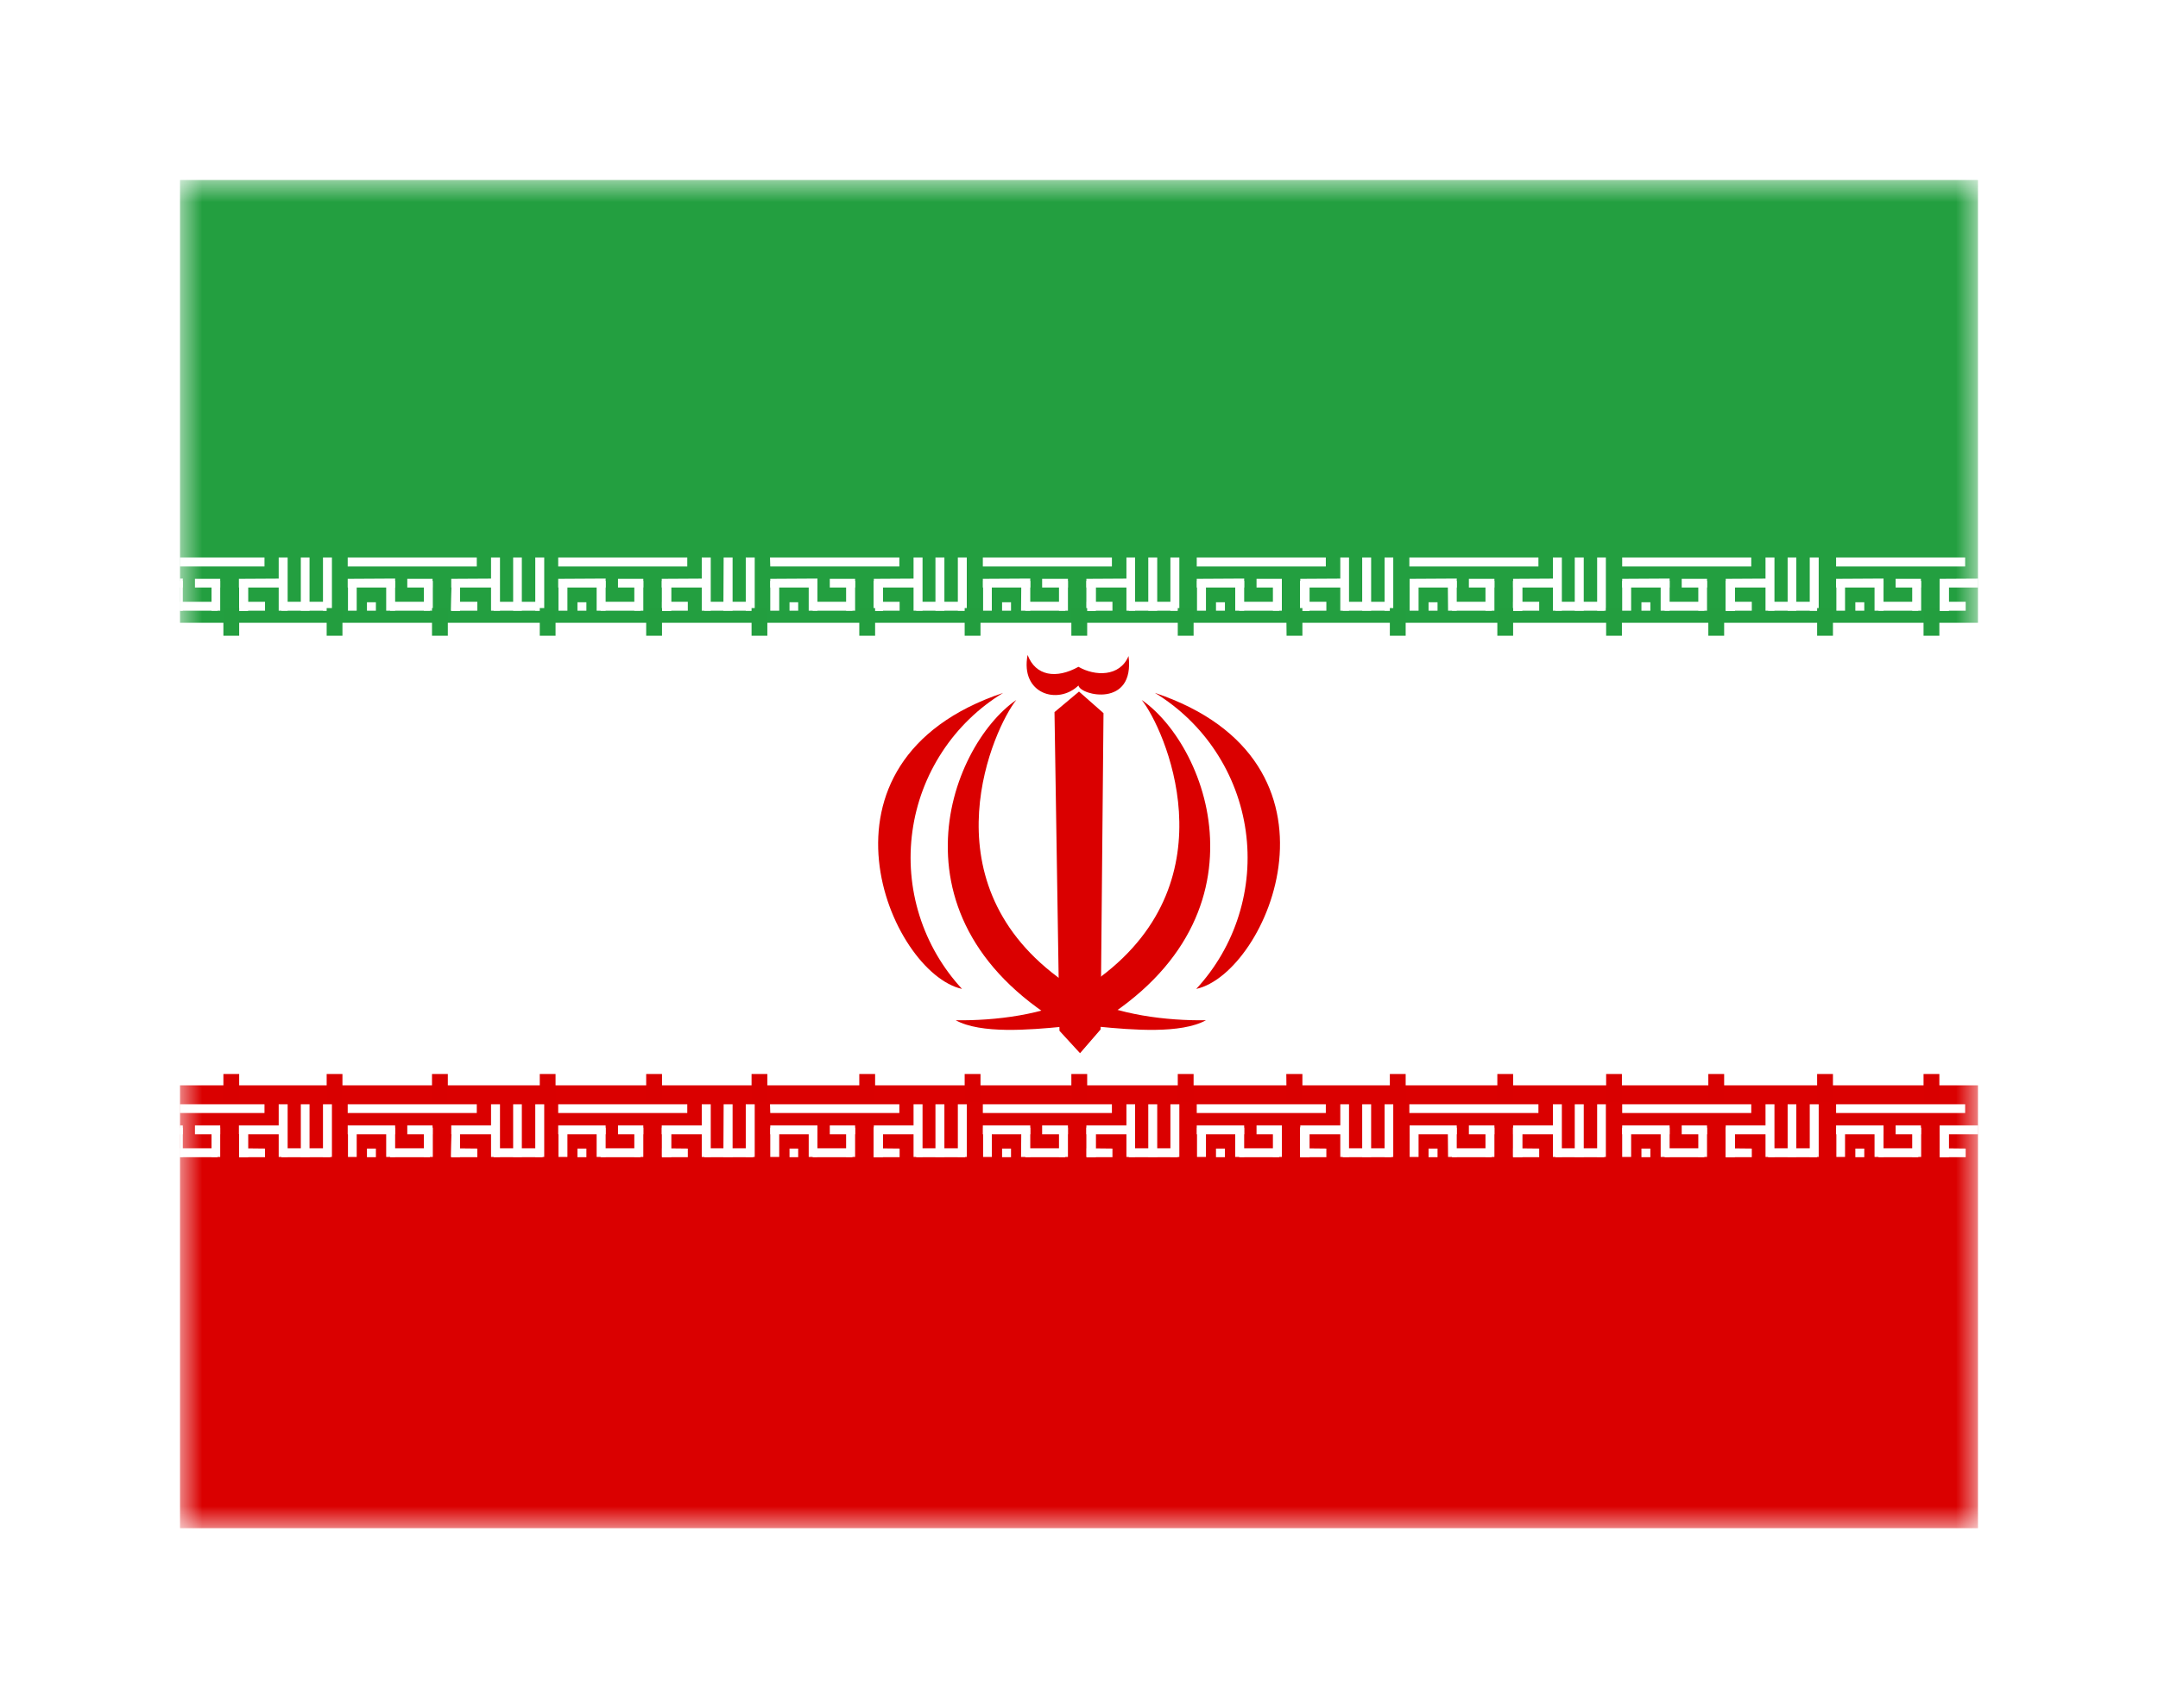 <svg width="48" height="38" viewBox="0 0 48 38" fill="none" xmlns="http://www.w3.org/2000/svg">
<g clip-path="url(#clip0_83_6487)" filter="url(#filter0_d_83_6487)">
<mask id="mask0_83_6487" style="mask-type:luminance" maskUnits="userSpaceOnUse" x="4" y="4" width="41" height="30">
<path d="M4.002 4H44.004V34H4.002V4Z" fill="white"/>
</mask>
<g mask="url(#mask0_83_6487)">
<path fill-rule="evenodd" clip-rule="evenodd" d="M-2.25 4H50.25V34H-2.25V4Z" fill="white"/>
<path fill-rule="evenodd" clip-rule="evenodd" d="M-2.25 24.145H50.25V34H-2.25V24.145Z" fill="#DA0000"/>
<path fill-rule="evenodd" clip-rule="evenodd" d="M7.734 24.566H10.605V24.76H7.734V24.566ZM8.162 25.551H8.361V25.744H8.162V25.551ZM10.617 25.551V25.744H10.043V25.545L10.617 25.551ZM10.922 24.566H11.121V25.738H10.922V24.566Z" fill="white"/>
<path fill-rule="evenodd" clip-rule="evenodd" d="M12.07 25.545V25.744H10.98V25.545H12.07ZM10.043 25.082H10.23V25.744H10.037L10.043 25.082Z" fill="white"/>
<path fill-rule="evenodd" clip-rule="evenodd" d="M11.906 24.566H12.105V25.738H11.906V24.566ZM11.414 24.566H11.607V25.738H11.414V24.566ZM8.789 25.035V25.234H7.734V25.035H8.789ZM11.092 25.035V25.234H10.037V25.035H11.092Z" fill="white"/>
<path fill-rule="evenodd" clip-rule="evenodd" d="M10.043 25.088H10.23V25.738H10.037L10.043 25.088Z" fill="white"/>
<path fill-rule="evenodd" clip-rule="evenodd" d="M10.043 25.088H10.23V25.738H10.037L10.043 25.088Z" fill="white"/>
<path fill-rule="evenodd" clip-rule="evenodd" d="M10.043 25.088H10.23V25.738H10.037L10.043 25.088ZM7.74 25.088H7.934V25.738H7.74V25.088ZM9.428 25.088H9.627V25.738H9.428V25.088ZM8.59 25.088H8.789V25.738H8.59V25.088Z" fill="white"/>
<path fill-rule="evenodd" clip-rule="evenodd" d="M9.562 25.545V25.744H8.678V25.545H9.562ZM9.621 25.035V25.234H9.059V25.035H9.621Z" fill="white"/>
<path fill-rule="evenodd" clip-rule="evenodd" d="M3.012 24.566H5.883V24.76H3.012V24.566ZM3.439 25.551H3.639V25.744H3.434L3.439 25.551ZM5.895 25.551V25.744H5.32V25.545L5.895 25.551ZM6.199 24.566H6.398V25.738H6.199V24.566Z" fill="white"/>
<path fill-rule="evenodd" clip-rule="evenodd" d="M7.348 25.545V25.744H6.258V25.545H7.348ZM5.32 25.082H5.514V25.744H5.32V25.082Z" fill="white"/>
<path fill-rule="evenodd" clip-rule="evenodd" d="M7.184 24.566H7.383V25.738H7.184V24.566ZM6.691 24.566H6.885V25.738H6.691V24.566ZM4.066 25.035V25.234H3.012V25.035H4.066ZM6.369 25.035V25.234H5.314V25.035H6.369Z" fill="white"/>
<path fill-rule="evenodd" clip-rule="evenodd" d="M5.32 25.088H5.514V25.738H5.32V25.088Z" fill="white"/>
<path fill-rule="evenodd" clip-rule="evenodd" d="M5.32 25.088H5.514V25.738H5.32V25.088Z" fill="white"/>
<path fill-rule="evenodd" clip-rule="evenodd" d="M5.32 25.088H5.514V25.738H5.32V25.088ZM3.018 25.088H3.211V25.738H3.018V25.088ZM4.705 25.088H4.898V25.738H4.705V25.088ZM3.867 25.088H4.066V25.738H3.867V25.088Z" fill="white"/>
<path fill-rule="evenodd" clip-rule="evenodd" d="M4.84 25.545V25.744H3.961V25.545H4.84ZM4.898 25.035V25.234H4.336V25.035H4.898Z" fill="white"/>
<path fill-rule="evenodd" clip-rule="evenodd" d="M12.416 24.566H15.287V24.76H12.416V24.566ZM12.844 25.551H13.043V25.744H12.844V25.551ZM15.299 25.551V25.744H14.725V25.545L15.299 25.551ZM15.609 24.566H15.809V25.738H15.609V24.566Z" fill="white"/>
<path fill-rule="evenodd" clip-rule="evenodd" d="M16.752 25.545V25.744H15.662V25.545H16.752ZM14.725 25.082H14.924V25.744H14.725V25.082Z" fill="white"/>
<path fill-rule="evenodd" clip-rule="evenodd" d="M16.588 24.566H16.787V25.738H16.588V24.566ZM16.096 24.566H16.295V25.738H16.09L16.096 24.566ZM13.471 25.035V25.234H12.416V25.035H13.471ZM15.773 25.035V25.234H14.719V25.035H15.773Z" fill="white"/>
<path fill-rule="evenodd" clip-rule="evenodd" d="M14.725 25.088H14.924V25.738H14.725V25.088Z" fill="white"/>
<path fill-rule="evenodd" clip-rule="evenodd" d="M14.725 25.088H14.924V25.738H14.725V25.088Z" fill="white"/>
<path fill-rule="evenodd" clip-rule="evenodd" d="M14.725 25.088H14.924V25.738H14.725V25.088ZM12.422 25.088H12.621V25.738H12.422V25.088ZM14.109 25.088H14.309V25.738H14.109V25.088ZM13.271 25.088H13.471V25.738H13.271V25.088Z" fill="white"/>
<path fill-rule="evenodd" clip-rule="evenodd" d="M14.25 25.545V25.744H13.359V25.545H14.25ZM14.309 25.035V25.234H13.746V25.035H14.309Z" fill="white"/>
<path fill-rule="evenodd" clip-rule="evenodd" d="M17.127 24.566H20.004V24.76H17.133L17.127 24.566ZM17.561 25.551H17.754V25.744H17.561V25.551ZM20.01 25.551V25.744H19.436V25.545L20.01 25.551ZM20.32 24.566H20.52V25.738H20.32V24.566Z" fill="white"/>
<path fill-rule="evenodd" clip-rule="evenodd" d="M21.469 25.545V25.744H20.379V25.545H21.469ZM19.436 25.082H19.635V25.744H19.436V25.082Z" fill="white"/>
<path fill-rule="evenodd" clip-rule="evenodd" d="M21.305 24.566H21.504V25.738H21.305V24.566ZM20.807 24.566H21.006V25.738H20.807V24.566ZM18.182 25.035V25.234H17.133V25.035H18.182ZM20.484 25.035V25.234H19.436V25.035H20.484Z" fill="white"/>
<path fill-rule="evenodd" clip-rule="evenodd" d="M19.436 25.088H19.635V25.738H19.436V25.088Z" fill="white"/>
<path fill-rule="evenodd" clip-rule="evenodd" d="M19.436 25.088H19.635V25.738H19.436V25.088Z" fill="white"/>
<path fill-rule="evenodd" clip-rule="evenodd" d="M19.436 25.088H19.635V25.738H19.436V25.088ZM17.133 25.088H17.332V25.738H17.133V25.088ZM18.82 25.088H19.02V25.738H18.82V25.088ZM17.988 25.088H18.182V25.738H17.988V25.088Z" fill="white"/>
<path fill-rule="evenodd" clip-rule="evenodd" d="M18.961 25.545V25.744H18.076V25.545H18.961ZM19.02 25.035V25.234H18.457V25.035H19.02Z" fill="white"/>
<path fill-rule="evenodd" clip-rule="evenodd" d="M21.861 24.566H24.732V24.76H21.861V24.566ZM22.289 25.551H22.488V25.744H22.289V25.551ZM24.744 25.551V25.744H24.17V25.545L24.744 25.551ZM25.055 24.566H25.248V25.738H25.055V24.566Z" fill="white"/>
<path fill-rule="evenodd" clip-rule="evenodd" d="M26.197 25.545V25.744H25.107V25.545H26.197ZM24.17 25.082H24.369V25.744H24.17V25.082Z" fill="white"/>
<path fill-rule="evenodd" clip-rule="evenodd" d="M26.033 24.566H26.232V25.738H26.033V24.566ZM25.541 24.566H25.74V25.738H25.541V24.566ZM22.916 25.035V25.234H21.861V25.035H22.916ZM25.219 25.035V25.234H24.164V25.035H25.219Z" fill="white"/>
<path fill-rule="evenodd" clip-rule="evenodd" d="M24.17 25.088H24.369V25.738H24.17V25.088Z" fill="white"/>
<path fill-rule="evenodd" clip-rule="evenodd" d="M24.17 25.088H24.369V25.738H24.17V25.088Z" fill="white"/>
<path fill-rule="evenodd" clip-rule="evenodd" d="M24.17 25.088H24.369V25.738H24.17V25.088ZM21.867 25.088H22.061V25.738H21.867V25.088ZM23.555 25.088H23.754V25.738H23.555V25.088ZM22.717 25.088H22.916V25.738H22.711L22.717 25.088Z" fill="white"/>
<path fill-rule="evenodd" clip-rule="evenodd" d="M23.695 25.545V25.744H22.805V25.545H23.695ZM23.754 25.035V25.234H23.18V25.035H23.754Z" fill="white"/>
<path fill-rule="evenodd" clip-rule="evenodd" d="M-2.25 4H50.25V13.855H-2.25V4Z" fill="#239F40"/>
<path fill-rule="evenodd" clip-rule="evenodd" d="M26.619 24.566H29.49V24.76H26.619V24.566ZM27.047 25.551H27.246V25.744H27.047V25.551ZM29.502 25.551V25.744H28.922V25.545L29.502 25.551ZM29.812 24.566H30.006V25.738H29.812V24.566Z" fill="white"/>
<path fill-rule="evenodd" clip-rule="evenodd" d="M30.955 25.545V25.744H29.865V25.545H30.955ZM28.928 25.082H29.127V25.744H28.922L28.928 25.082Z" fill="white"/>
<path fill-rule="evenodd" clip-rule="evenodd" d="M30.797 24.566H30.99V25.738H30.797V24.566ZM30.299 24.566H30.498V25.738H30.299V24.566ZM27.674 25.035V25.234H26.619V25.035H27.674ZM29.977 25.035V25.234H28.922V25.035H29.977Z" fill="white"/>
<path fill-rule="evenodd" clip-rule="evenodd" d="M28.922 25.088H29.127V25.738H28.922V25.088Z" fill="white"/>
<path fill-rule="evenodd" clip-rule="evenodd" d="M28.922 25.088H29.127V25.738H28.922V25.088Z" fill="white"/>
<path fill-rule="evenodd" clip-rule="evenodd" d="M28.922 25.088H29.127V25.738H28.922V25.088ZM26.625 25.088H26.824V25.738H26.625V25.088ZM28.313 25.088H28.512V25.738H28.313V25.088ZM27.475 25.088H27.674V25.738H27.475V25.088Z" fill="white"/>
<path fill-rule="evenodd" clip-rule="evenodd" d="M28.453 25.545V25.744H27.563V25.545H28.453ZM28.512 25.035V25.234H27.949V25.035H28.512Z" fill="white"/>
<path fill-rule="evenodd" clip-rule="evenodd" d="M31.348 24.566H34.219V24.76H31.348V24.566ZM31.775 25.551H31.975V25.744H31.775V25.551ZM34.236 25.551V25.744H33.656V25.545L34.236 25.551ZM34.541 24.566H34.74V25.738H34.541V24.566Z" fill="white"/>
<path fill-rule="evenodd" clip-rule="evenodd" d="M35.684 25.545V25.744H34.594V25.545H35.684ZM33.656 25.082H33.855V25.744H33.656V25.082Z" fill="white"/>
<path fill-rule="evenodd" clip-rule="evenodd" d="M35.525 24.566H35.719V25.738H35.525V24.566ZM35.027 24.566H35.227V25.738H35.027V24.566ZM32.402 25.035V25.234H31.354V25.035H32.402ZM34.705 25.035V25.234H33.656V25.035H34.705Z" fill="white"/>
<path fill-rule="evenodd" clip-rule="evenodd" d="M33.656 25.088H33.855V25.738H33.656V25.088Z" fill="white"/>
<path fill-rule="evenodd" clip-rule="evenodd" d="M33.656 25.088H33.855V25.738H33.656V25.088Z" fill="white"/>
<path fill-rule="evenodd" clip-rule="evenodd" d="M33.656 25.088H33.855V25.738H33.656V25.088ZM31.354 25.088H31.553V25.738H31.354V25.088ZM33.041 25.088H33.24V25.738H33.041V25.088ZM32.203 25.088H32.402V25.738H32.209L32.203 25.088Z" fill="white"/>
<path fill-rule="evenodd" clip-rule="evenodd" d="M33.182 25.545V25.744H32.297V25.545H33.182ZM33.24 25.035V25.234H32.672V25.035H33.24Z" fill="white"/>
<path fill-rule="evenodd" clip-rule="evenodd" d="M36.082 24.566H38.953V24.76H36.082V24.566ZM36.51 25.551H36.709V25.744H36.51V25.551ZM38.965 25.551V25.744H38.391V25.545L38.965 25.551ZM39.27 24.566H39.469V25.738H39.27V24.566Z" fill="white"/>
<path fill-rule="evenodd" clip-rule="evenodd" d="M40.418 25.545V25.744H39.328V25.545H40.418ZM38.385 25.082H38.584V25.744H38.385V25.082Z" fill="white"/>
<path fill-rule="evenodd" clip-rule="evenodd" d="M40.254 24.566H40.453V25.738H40.254V24.566ZM39.762 24.566H39.955V25.738H39.762V24.566ZM37.137 25.035V25.234H36.082V25.035H37.137ZM39.44 25.035V25.234H38.385V25.035H39.44Z" fill="white"/>
<path fill-rule="evenodd" clip-rule="evenodd" d="M38.391 25.088H38.584V25.738H38.391V25.088Z" fill="white"/>
<path fill-rule="evenodd" clip-rule="evenodd" d="M38.391 25.088H38.584V25.738H38.391V25.088Z" fill="white"/>
<path fill-rule="evenodd" clip-rule="evenodd" d="M38.391 25.088H38.584V25.738H38.391V25.088ZM36.082 25.088H36.281V25.738H36.082V25.088ZM37.775 25.088H37.969V25.738H37.775V25.088ZM36.938 25.088H37.137V25.738H36.938V25.088Z" fill="white"/>
<path fill-rule="evenodd" clip-rule="evenodd" d="M37.91 25.545V25.744H37.026V25.545H37.91ZM37.969 25.035V25.234H37.406V25.035H37.969Z" fill="white"/>
<path fill-rule="evenodd" clip-rule="evenodd" d="M40.84 24.566H43.711V24.76H40.84V24.566ZM41.268 25.551H41.467V25.744H41.268V25.551ZM43.723 25.551V25.744H43.148V25.545L43.723 25.551ZM44.027 24.566H44.227V25.738H44.027V24.566Z" fill="white"/>
<path fill-rule="evenodd" clip-rule="evenodd" d="M45.176 25.545V25.744H44.086V25.545H45.176ZM43.148 25.082H43.342V25.744H43.148V25.082Z" fill="white"/>
<path fill-rule="evenodd" clip-rule="evenodd" d="M45.012 24.566H45.211V25.738H45.012V24.566ZM44.52 24.566H44.713V25.738H44.52V24.566ZM41.895 25.035V25.234H40.84V25.035H41.895ZM44.197 25.035V25.234H43.143V25.035H44.197Z" fill="white"/>
<path fill-rule="evenodd" clip-rule="evenodd" d="M43.148 25.088H43.342V25.738H43.148V25.088Z" fill="white"/>
<path fill-rule="evenodd" clip-rule="evenodd" d="M43.148 25.088H43.342V25.738H43.148V25.088Z" fill="white"/>
<path fill-rule="evenodd" clip-rule="evenodd" d="M43.148 25.088H43.342V25.738H43.148V25.088ZM40.846 25.088H41.039V25.738H40.846V25.088ZM42.533 25.088H42.732V25.738H42.533V25.088ZM41.695 25.088H41.895V25.738H41.695V25.088Z" fill="white"/>
<path fill-rule="evenodd" clip-rule="evenodd" d="M42.668 25.545V25.744H41.783V25.545H42.668ZM42.727 25.035V25.234H42.164V25.035H42.727Z" fill="white"/>
<path fill-rule="evenodd" clip-rule="evenodd" d="M7.734 12.402H10.605V12.602H7.734V12.402ZM8.162 13.398H8.361V13.586H8.162V13.398ZM10.617 13.387V13.586H10.043V13.387H10.617ZM10.922 12.402H11.121V13.586H10.922V12.402Z" fill="white"/>
<path fill-rule="evenodd" clip-rule="evenodd" d="M12.07 13.387V13.586H10.98V13.387H12.07ZM10.043 12.924H10.23V13.586H10.037L10.043 12.924Z" fill="white"/>
<path fill-rule="evenodd" clip-rule="evenodd" d="M11.906 12.402H12.105V13.586H11.906V12.402ZM11.414 12.402H11.607V13.586H11.414V12.402ZM8.789 12.871V13.07H7.734V12.877L8.789 12.871ZM11.092 12.871V13.07H10.037V12.877L11.092 12.871Z" fill="white"/>
<path fill-rule="evenodd" clip-rule="evenodd" d="M10.043 12.924H10.23V13.586H10.037L10.043 12.924Z" fill="white"/>
<path fill-rule="evenodd" clip-rule="evenodd" d="M10.043 12.924H10.23V13.586H10.037L10.043 12.924Z" fill="white"/>
<path fill-rule="evenodd" clip-rule="evenodd" d="M10.043 12.924H10.23V13.586H10.037L10.043 12.924ZM7.74 12.924H7.934V13.586H7.74V12.924ZM9.428 12.924H9.627V13.586H9.428V12.924ZM8.59 12.924H8.789V13.586H8.59V12.924Z" fill="white"/>
<path fill-rule="evenodd" clip-rule="evenodd" d="M9.562 13.387V13.586H8.678V13.387H9.562ZM9.621 12.877V13.07H9.059V12.877H9.621Z" fill="white"/>
<path fill-rule="evenodd" clip-rule="evenodd" d="M3.012 12.402H5.883V12.602H3.012V12.402ZM3.439 13.398H3.639V13.586H3.434L3.439 13.398ZM5.895 13.387V13.586H5.32V13.387H5.895ZM6.199 12.402H6.398V13.586H6.199V12.402Z" fill="white"/>
<path fill-rule="evenodd" clip-rule="evenodd" d="M7.348 13.387V13.586H6.258V13.387H7.348ZM5.32 12.924H5.514V13.586H5.32V12.924Z" fill="white"/>
<path fill-rule="evenodd" clip-rule="evenodd" d="M7.184 12.402H7.383V13.586H7.184V12.402ZM6.691 12.402H6.885V13.586H6.691V12.402ZM4.066 12.871V13.07H3.012V12.877L4.066 12.871ZM6.369 12.871V13.07H5.314V12.877L6.369 12.871Z" fill="white"/>
<path fill-rule="evenodd" clip-rule="evenodd" d="M5.32 12.924H5.514V13.586H5.32V12.924Z" fill="white"/>
<path fill-rule="evenodd" clip-rule="evenodd" d="M5.32 12.924H5.514V13.586H5.32V12.924Z" fill="white"/>
<path fill-rule="evenodd" clip-rule="evenodd" d="M5.32 12.924H5.514V13.586H5.32V12.924ZM3.018 12.924H3.211V13.586H3.018V12.924ZM4.705 12.924H4.898V13.586H4.705V12.924ZM3.867 12.924H4.066V13.586H3.867V12.924Z" fill="white"/>
<path fill-rule="evenodd" clip-rule="evenodd" d="M4.84 13.387V13.586H3.961V13.387H4.84ZM4.898 12.877V13.07H4.336V12.877H4.898Z" fill="white"/>
<path fill-rule="evenodd" clip-rule="evenodd" d="M12.416 12.402H15.287V12.602H12.416V12.402ZM12.844 13.398H13.043V13.586H12.844V13.398ZM15.299 13.387V13.586H14.725V13.387H15.299ZM15.609 12.402H15.809V13.586H15.609V12.402Z" fill="white"/>
<path fill-rule="evenodd" clip-rule="evenodd" d="M16.752 13.387V13.586H15.662V13.387H16.752ZM14.725 12.924H14.924V13.586H14.725V12.924Z" fill="white"/>
<path fill-rule="evenodd" clip-rule="evenodd" d="M16.588 12.402H16.787V13.586H16.588V12.402ZM16.096 12.402H16.295V13.586H16.09L16.096 12.402ZM13.471 12.871V13.07H12.416V12.877L13.471 12.871ZM15.773 12.871V13.07H14.719V12.877L15.773 12.871Z" fill="white"/>
<path fill-rule="evenodd" clip-rule="evenodd" d="M14.725 12.924H14.924V13.586H14.725V12.924Z" fill="white"/>
<path fill-rule="evenodd" clip-rule="evenodd" d="M14.725 12.924H14.924V13.586H14.725V12.924Z" fill="white"/>
<path fill-rule="evenodd" clip-rule="evenodd" d="M14.725 12.924H14.924V13.586H14.725V12.924ZM12.422 12.924H12.621V13.586H12.422V12.924ZM14.109 12.924H14.309V13.586H14.109V12.924ZM13.271 12.924H13.471V13.586H13.271V12.924Z" fill="white"/>
<path fill-rule="evenodd" clip-rule="evenodd" d="M14.25 13.387V13.586H13.359V13.387H14.25ZM14.309 12.877V13.07H13.746V12.877H14.309Z" fill="white"/>
<path fill-rule="evenodd" clip-rule="evenodd" d="M17.127 12.402H20.004V12.602H17.133L17.127 12.402ZM17.561 13.398H17.754V13.586H17.561V13.398ZM20.01 13.387V13.586H19.436V13.387H20.01ZM20.32 12.402H20.52V13.586H20.32V12.402Z" fill="white"/>
<path fill-rule="evenodd" clip-rule="evenodd" d="M21.469 13.387V13.586H20.379V13.387H21.469ZM19.436 12.924H19.635V13.586H19.436V12.924Z" fill="white"/>
<path fill-rule="evenodd" clip-rule="evenodd" d="M21.305 12.402H21.504V13.586H21.305V12.402ZM20.807 12.402H21.006V13.586H20.807V12.402ZM18.182 12.871V13.07H17.133V12.877L18.182 12.871ZM20.484 12.871V13.07H19.436V12.877L20.484 12.871Z" fill="white"/>
<path fill-rule="evenodd" clip-rule="evenodd" d="M19.436 12.924H19.635V13.586H19.436V12.924Z" fill="white"/>
<path fill-rule="evenodd" clip-rule="evenodd" d="M19.436 12.924H19.635V13.586H19.436V12.924Z" fill="white"/>
<path fill-rule="evenodd" clip-rule="evenodd" d="M19.436 12.924H19.635V13.586H19.436V12.924ZM17.133 12.924H17.332V13.586H17.133V12.924ZM18.82 12.924H19.02V13.586H18.82V12.924ZM17.988 12.924H18.182V13.586H17.988V12.924Z" fill="white"/>
<path fill-rule="evenodd" clip-rule="evenodd" d="M18.961 13.387V13.586H18.076V13.387H18.961ZM19.02 12.877V13.07H18.457V12.877H19.02Z" fill="white"/>
<path fill-rule="evenodd" clip-rule="evenodd" d="M21.861 12.402H24.732V12.602H21.861V12.402ZM22.289 13.398H22.488V13.586H22.289V13.398ZM24.744 13.387V13.586H24.17V13.387H24.744ZM25.055 12.402H25.248V13.586H25.055V12.402Z" fill="white"/>
<path fill-rule="evenodd" clip-rule="evenodd" d="M26.197 13.387V13.586H25.107V13.387H26.197ZM24.17 12.924H24.369V13.586H24.17V12.924Z" fill="white"/>
<path fill-rule="evenodd" clip-rule="evenodd" d="M26.033 12.402H26.232V13.586H26.033V12.402ZM25.541 12.402H25.74V13.586H25.541V12.402ZM22.916 12.871V13.07H21.861V12.877L22.916 12.871ZM25.219 12.871V13.07H24.164V12.877L25.219 12.871Z" fill="white"/>
<path fill-rule="evenodd" clip-rule="evenodd" d="M24.17 12.924H24.369V13.586H24.17V12.924Z" fill="white"/>
<path fill-rule="evenodd" clip-rule="evenodd" d="M24.17 12.924H24.369V13.586H24.17V12.924Z" fill="white"/>
<path fill-rule="evenodd" clip-rule="evenodd" d="M24.17 12.924H24.369V13.586H24.17V12.924ZM21.867 12.924H22.061V13.586H21.867V12.924ZM23.555 12.924H23.754V13.586H23.555V12.924ZM22.717 12.924H22.916V13.586H22.711L22.717 12.924Z" fill="white"/>
<path fill-rule="evenodd" clip-rule="evenodd" d="M23.695 13.387V13.586H22.805V13.387H23.695ZM23.754 12.877V13.07H23.18V12.877H23.754Z" fill="white"/>
<path fill-rule="evenodd" clip-rule="evenodd" d="M26.619 12.402H29.49V12.602H26.619V12.402ZM27.047 13.398H27.246V13.586H27.047V13.398ZM29.502 13.387V13.586H28.922V13.387H29.502ZM29.812 12.402H30.006V13.586H29.812V12.402Z" fill="white"/>
<path fill-rule="evenodd" clip-rule="evenodd" d="M30.955 13.387V13.586H29.865V13.387H30.955ZM28.928 12.924H29.127V13.586H28.922L28.928 12.924Z" fill="white"/>
<path fill-rule="evenodd" clip-rule="evenodd" d="M30.797 12.402H30.99V13.586H30.797V12.402ZM30.299 12.402H30.498V13.586H30.299V12.402ZM27.674 12.871V13.07H26.619V12.877L27.674 12.871ZM29.977 12.871V13.07H28.922V12.877L29.977 12.871Z" fill="white"/>
<path fill-rule="evenodd" clip-rule="evenodd" d="M28.922 12.924H29.127V13.586H28.922V12.924Z" fill="white"/>
<path fill-rule="evenodd" clip-rule="evenodd" d="M28.922 12.924H29.127V13.586H28.922V12.924Z" fill="white"/>
<path fill-rule="evenodd" clip-rule="evenodd" d="M28.922 12.924H29.127V13.586H28.922V12.924ZM26.625 12.924H26.824V13.586H26.625V12.924ZM28.313 12.924H28.512V13.586H28.313V12.924ZM27.475 12.924H27.674V13.586H27.475V12.924Z" fill="white"/>
<path fill-rule="evenodd" clip-rule="evenodd" d="M28.453 13.387V13.586H27.563V13.387H28.453ZM28.512 12.877V13.07H27.949V12.877H28.512Z" fill="white"/>
<path fill-rule="evenodd" clip-rule="evenodd" d="M31.348 12.402H34.219V12.602H31.348V12.402ZM31.775 13.398H31.975V13.586H31.775V13.398ZM34.236 13.387V13.586H33.656V13.387H34.236ZM34.541 12.402H34.74V13.586H34.541V12.402Z" fill="white"/>
<path fill-rule="evenodd" clip-rule="evenodd" d="M35.684 13.387V13.586H34.594V13.387H35.684ZM33.656 12.924H33.855V13.586H33.656V12.924Z" fill="white"/>
<path fill-rule="evenodd" clip-rule="evenodd" d="M35.525 12.402H35.719V13.586H35.525V12.402ZM35.027 12.402H35.227V13.586H35.027V12.402ZM32.402 12.871V13.07H31.354V12.877L32.402 12.871ZM34.705 12.871V13.07H33.656V12.877L34.705 12.871Z" fill="white"/>
<path fill-rule="evenodd" clip-rule="evenodd" d="M33.656 12.924H33.855V13.586H33.656V12.924Z" fill="white"/>
<path fill-rule="evenodd" clip-rule="evenodd" d="M33.656 12.924H33.855V13.586H33.656V12.924Z" fill="white"/>
<path fill-rule="evenodd" clip-rule="evenodd" d="M33.656 12.924H33.855V13.586H33.656V12.924ZM31.354 12.924H31.553V13.586H31.354V12.924ZM33.041 12.924H33.24V13.586H33.041V12.924ZM32.203 12.924H32.402V13.586H32.209L32.203 12.924Z" fill="white"/>
<path fill-rule="evenodd" clip-rule="evenodd" d="M33.182 13.387V13.586H32.297V13.387H33.182ZM33.24 12.877V13.07H32.672V12.877H33.24Z" fill="white"/>
<path fill-rule="evenodd" clip-rule="evenodd" d="M36.082 12.402H38.953V12.602H36.082V12.402ZM36.51 13.398H36.709V13.586H36.51V13.398ZM38.965 13.387V13.586H38.391V13.387H38.965ZM39.27 12.402H39.469V13.586H39.27V12.402Z" fill="white"/>
<path fill-rule="evenodd" clip-rule="evenodd" d="M40.418 13.387V13.586H39.328V13.387H40.418ZM38.385 12.924H38.584V13.586H38.385V12.924Z" fill="white"/>
<path fill-rule="evenodd" clip-rule="evenodd" d="M40.254 12.402H40.453V13.586H40.254V12.402ZM39.762 12.402H39.955V13.586H39.762V12.402ZM37.137 12.871V13.07H36.082V12.877L37.137 12.871ZM39.44 12.871V13.07H38.385V12.877L39.44 12.871Z" fill="white"/>
<path fill-rule="evenodd" clip-rule="evenodd" d="M38.391 12.924H38.584V13.586H38.391V12.924Z" fill="white"/>
<path fill-rule="evenodd" clip-rule="evenodd" d="M38.391 12.924H38.584V13.586H38.391V12.924Z" fill="white"/>
<path fill-rule="evenodd" clip-rule="evenodd" d="M38.391 12.924H38.584V13.586H38.391V12.924ZM36.082 12.924H36.281V13.586H36.082V12.924ZM37.775 12.924H37.969V13.586H37.775V12.924ZM36.938 12.924H37.137V13.586H36.938V12.924Z" fill="white"/>
<path fill-rule="evenodd" clip-rule="evenodd" d="M37.91 13.387V13.586H37.026V13.387H37.91ZM37.969 12.877V13.07H37.406V12.877H37.969Z" fill="white"/>
<path fill-rule="evenodd" clip-rule="evenodd" d="M40.84 12.402H43.711V12.602H40.84V12.402ZM41.268 13.398H41.467V13.586H41.268V13.398ZM43.723 13.387V13.586H43.148V13.387H43.723ZM44.027 12.402H44.227V13.586H44.027V12.402Z" fill="white"/>
<path fill-rule="evenodd" clip-rule="evenodd" d="M45.176 13.387V13.586H44.086V13.387H45.176ZM43.148 12.924H43.342V13.586H43.148V12.924Z" fill="white"/>
<path fill-rule="evenodd" clip-rule="evenodd" d="M45.012 12.402H45.211V13.586H45.012V12.402ZM44.52 12.402H44.713V13.586H44.52V12.402ZM41.895 12.871V13.07H40.84V12.877L41.895 12.871ZM44.197 12.871V13.07H43.143V12.877L44.197 12.871Z" fill="white"/>
<path fill-rule="evenodd" clip-rule="evenodd" d="M43.148 12.924H43.342V13.586H43.148V12.924Z" fill="white"/>
<path fill-rule="evenodd" clip-rule="evenodd" d="M43.148 12.924H43.342V13.586H43.148V12.924Z" fill="white"/>
<path fill-rule="evenodd" clip-rule="evenodd" d="M43.148 12.924H43.342V13.586H43.148V12.924ZM40.846 12.924H41.039V13.586H40.846V12.924ZM42.533 12.924H42.732V13.586H42.533V12.924ZM41.695 12.924H41.895V13.586H41.695V12.924Z" fill="white"/>
<path fill-rule="evenodd" clip-rule="evenodd" d="M42.668 13.387V13.586H41.783V13.387H42.668ZM42.727 12.877V13.07H42.164V12.877H42.727Z" fill="white"/>
<path fill-rule="evenodd" clip-rule="evenodd" d="M4.969 23.893H5.32V24.508H4.969V23.893ZM14.373 23.893H14.725V24.508H14.373V23.893ZM-2.25 23.893H-1.898V24.508H-2.25V23.893ZM2.525 23.893H2.877V24.508H2.525V23.893ZM7.266 23.893H7.617V24.508H7.266V23.893ZM9.609 23.893H9.961V24.508H9.609V23.893ZM12.006 23.893H12.357V24.508H12.006V23.893ZM16.717 23.893H17.068V24.508H16.717V23.893ZM28.611 23.893H28.969V24.508H28.617L28.611 23.893ZM19.113 23.893H19.465V24.508H19.113V23.893ZM21.457 23.893H21.809V24.508H21.457V23.893ZM23.83 23.893H24.182V24.508H23.83V23.893ZM26.197 23.893H26.549V24.508H26.197V23.893ZM45.135 23.893H45.486V24.508H45.135V23.893ZM30.914 23.893H31.266V24.508H30.914V23.893ZM33.305 23.893H33.656V24.508H33.305V23.893ZM35.725 23.893H36.076V24.508H35.725V23.893ZM37.998 23.893H38.35V24.508H37.998V23.893ZM40.418 23.893H40.77V24.508H40.418V23.893ZM42.785 23.893H43.137V24.508H42.785V23.893ZM49.799 23.893H50.15V24.508H49.799V23.893ZM47.525 23.893H47.877V24.508H47.525V23.893ZM0.129 23.893H0.48V24.508H0.129V23.893Z" fill="#D90000"/>
<path fill-rule="evenodd" clip-rule="evenodd" d="M4.969 13.527H5.32V14.143H4.969V13.527ZM14.373 13.527H14.725V14.143H14.373V13.527ZM-2.25 13.527H-1.898V14.143H-2.25V13.527ZM2.525 13.527H2.877V14.143H2.525V13.527ZM7.266 13.527H7.617V14.143H7.266V13.527ZM9.609 13.527H9.961V14.143H9.609V13.527ZM12.006 13.527H12.357V14.143H12.006V13.527ZM16.717 13.527H17.068V14.143H16.717V13.527ZM28.611 13.527H28.969V14.143H28.617L28.611 13.527ZM19.113 13.527H19.465V14.143H19.113V13.527ZM21.457 13.527H21.809V14.143H21.457V13.527ZM23.83 13.527H24.182V14.143H23.83V13.527ZM26.197 13.527H26.549V14.143H26.197V13.527ZM45.135 13.527H45.486V14.143H45.135V13.527ZM30.914 13.527H31.266V14.143H30.914V13.527ZM33.305 13.527H33.656V14.143H33.305V13.527ZM35.725 13.527H36.076V14.143H35.725V13.527ZM37.998 13.527H38.35V14.143H37.998V13.527ZM40.418 13.527H40.77V14.143H40.418V13.527ZM42.785 13.527H43.137V14.143H42.785V13.527ZM49.799 13.527H50.15V14.143H49.799V13.527ZM47.525 13.527H47.877V14.143H47.525V13.527ZM0.129 13.527H0.48V14.143H0.129V13.527Z" fill="#239E3F"/>
<path fill-rule="evenodd" clip-rule="evenodd" d="M25.395 15.572C25.887 16.182 27.416 19.533 24.475 21.736C23.086 22.779 23.947 22.826 23.988 23.002C26.215 21.824 26.936 20.219 26.918 18.783C26.906 17.354 26.145 16.088 25.395 15.572Z" fill="#DA0000"/>
<path fill-rule="evenodd" clip-rule="evenodd" d="M25.688 15.414C26.231 15.745 26.695 16.192 27.044 16.724C27.394 17.256 27.621 17.859 27.709 18.489C27.797 19.119 27.744 19.761 27.553 20.368C27.363 20.976 27.04 21.533 26.608 22C28.201 21.648 30.24 16.938 25.688 15.414ZM22.313 15.414C21.769 15.745 21.306 16.193 20.958 16.725C20.609 17.257 20.382 17.86 20.295 18.49C20.207 19.121 20.261 19.762 20.452 20.369C20.643 20.976 20.966 21.533 21.398 22C19.799 21.648 17.766 16.938 22.313 15.414Z" fill="#DA0000"/>
<path fill-rule="evenodd" clip-rule="evenodd" d="M22.605 15.572C22.113 16.182 20.584 19.533 23.526 21.736C24.908 22.779 24.053 22.826 24.012 23.002C21.785 21.824 21.064 20.219 21.082 18.783C21.094 17.354 21.855 16.088 22.605 15.572Z" fill="#DA0000"/>
<path fill-rule="evenodd" clip-rule="evenodd" d="M26.824 22.697C25.951 22.709 24.855 22.58 24.041 22.152C24.176 22.416 24.287 22.58 24.422 22.838C25.195 22.914 26.268 23.002 26.824 22.697ZM21.258 22.697C22.131 22.709 23.227 22.58 24.041 22.152C23.906 22.416 23.795 22.58 23.66 22.838C22.887 22.914 21.814 23.002 21.258 22.697ZM22.857 14.57C23.033 15.039 23.496 15.109 23.988 14.834C24.352 15.045 24.908 15.062 25.102 14.594C25.248 15.754 24.029 15.473 23.988 15.25C23.531 15.69 22.688 15.438 22.857 14.57Z" fill="#DA0000"/>
<path fill-rule="evenodd" clip-rule="evenodd" d="M24.023 23.43L24.48 22.902L24.545 15.865L24 15.385L23.455 15.842L23.566 22.932L24.023 23.43Z" fill="#DA0000"/>
</g>
</g>
<defs>
<filter id="filter0_d_83_6487" x="0" y="0" width="48" height="38" filterUnits="userSpaceOnUse" color-interpolation-filters="sRGB">
<feFlood flood-opacity="0" result="BackgroundImageFix"/>
<feColorMatrix in="SourceAlpha" type="matrix" values="0 0 0 0 0 0 0 0 0 0 0 0 0 0 0 0 0 0 127 0" result="hardAlpha"/>
<feOffset/>
<feGaussianBlur stdDeviation="2"/>
<feComposite in2="hardAlpha" operator="out"/>
<feColorMatrix type="matrix" values="0 0 0 0 0 0 0 0 0 0 0 0 0 0 0 0 0 0 0.25 0"/>
<feBlend mode="normal" in2="BackgroundImageFix" result="effect1_dropShadow_83_6487"/>
<feBlend mode="normal" in="SourceGraphic" in2="effect1_dropShadow_83_6487" result="shape"/>
</filter>
<clipPath id="clip0_83_6487">
<rect width="40" height="30" fill="white" transform="translate(4 4)"/>
</clipPath>
</defs>
</svg>
